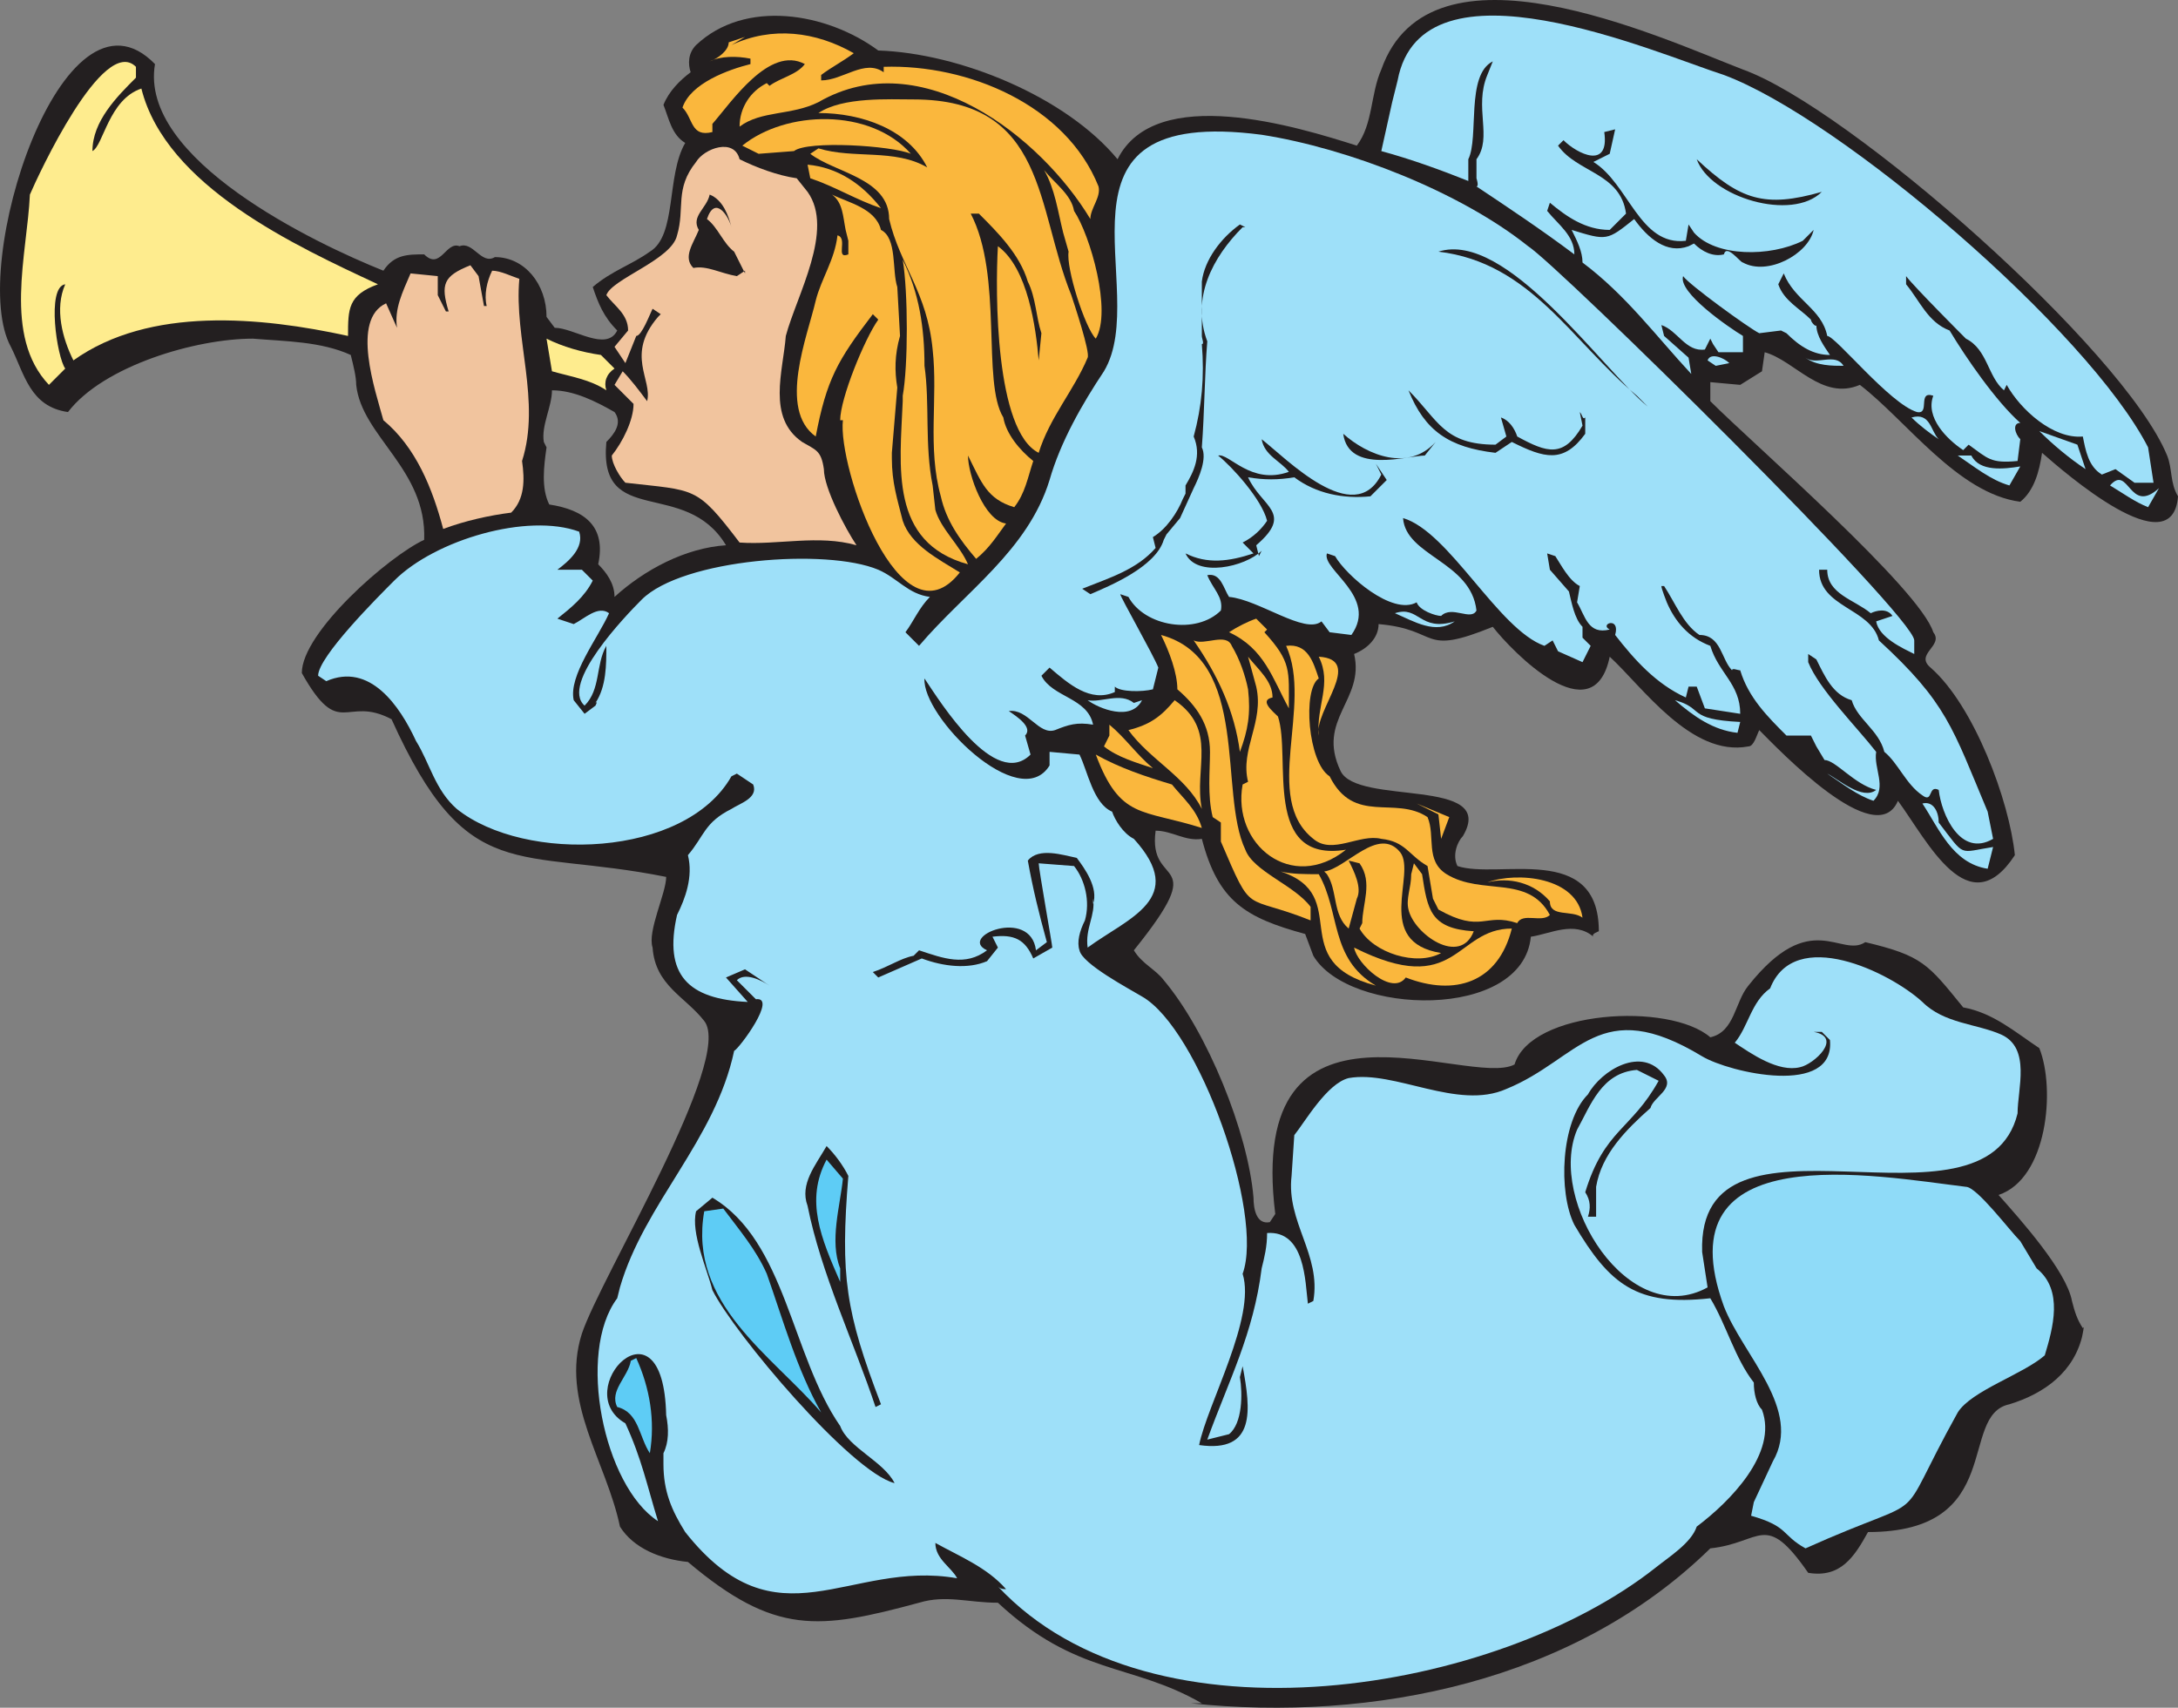 <svg xmlns="http://www.w3.org/2000/svg" width="600.746" height="471.151"><rect width="100%" height="100%" fill="#808080" stroke="none"/><path fill="#231f20" fill-rule="evenodd" d="M600.746 136.932c-1.5 19.5-31.5-6.75-37.5-12-.75 5.25-2.25 10.5-6 13.5-17.25-2.25-31.5-22.5-44.25-32.25-10.5 4.5-18-6.75-26.25-9l-.75 5.25-6 3.75-8.25-.75v5.25c12 12 57.75 51.75 61.5 63.75 3 3.75-5.25 6-.75 9.75 12 10.5 21.75 36.75 23.25 51.75-12.75 19.5-24-3.75-32.25-15-6 14.25-33-14.25-38.25-19.5-.75 1.5-1.5 4.5-3 4.5-15.75 3-29.25-16.5-38.25-24.75-4.5 21.75-27-1.5-32.25-8.25-20.25 8.25-14.25.75-31.5-.75 0 3.75-3 6.75-6.75 8.25 3 12.75-10.5 18-3.75 32.25 4.5 9.75 43.5 1.5 33.75 18-1.5 1.5-3 5.25-1.5 8.25 11.25 3.75 39-6.75 39 18 0 0-2.25.75-1.5 1.5-5.25-4.5-12-.75-17.25 0-2.25 23.25-50.25 21.75-60 5.25l-2.25-6c-16.5-4.5-24-9-28.5-26.25-4.5.75-8.25-2.25-12.75-2.25-2.25 16.5 15.75 6-6 33 2.25 3.75 6 5.25 8.25 8.25 12 14.25 23.25 42 24.75 60 0 3 .75 7.5 4.5 6.75l1.5-2.25c-8.25-66.75 53.25-34.5 66-41.25 4.5-15 42.75-17.25 54-7.5 6.75-1.5 6.75-9.75 10.5-14.25 17.25-21.75 25.5-7.5 32.25-12 15.75 3.75 17.25 6 27 18 8.25 1.5 14.25 6.75 21 11.25 4.5 11.25 2.25 36-11.25 40.5 6 6.75 18.75 21 20.25 29.25.75 3 1.5 5.25 3 7.5.75-1.5-.75 4.5 0 1.5-2.25 10.5-10.5 16.5-20.25 19.5-14.25 3-.75 35.25-39 35.25-3.75 6.75-7.5 12.75-16.5 11.25-12-17.25-12.75-8.25-27-6.75-37.5 36.75-93 48-143.25 42.75h3c-19.5-11.25-34.5-7.5-56.25-27.75-8.25 0-14.25-2.25-21.75 0-27.75 7.5-39.75 9-63.75-11.25-7.5-.75-15-3.75-18.75-9.75-3.75-18-16.5-34.5-10.5-53.25 5.25-15.75 42-75.75 33.75-86.25-5.25-6.75-13.5-9.75-14.25-20.25-1.5-4.5 3.75-15 3.75-19.5-41.25-8.25-54.75 3-75.75-43.5-12.75-6.75-14.25 6-24.75-12.75 0-11.25 24-32.25 33.75-36.75.75-19.5-17.25-28.5-18.75-42.75 0-2.25-.75-5.25-1.5-8.25-8.25-3.75-18-3.75-27-4.5-15.75 0-41.25 7.5-51 20.25-10.5-1.5-12-10.5-15.75-18-12-21.75 14.25-104.25 39.75-78-4.5 26.25 44.25 49.5 63 57 3-4.5 6.75-4.5 11.25-4.5 4.5 4.5 6-3.75 9.75-2.25 3.75-1.5 6 5.25 9.75 3 8.25 0 14.25 7.5 14.25 16.5l2.25 3c5.25 0 14.25 6.75 17.25.75-3.75-3.75-5.25-7.5-6.75-12 5.25-4.5 10.5-6 15.75-9.75 7.5-4.5 4.5-21 9.75-30-3.75-2.25-4.5-6.75-6-10.5 1.5-3.75 4.5-6.75 7.5-9-.75-2.25-.75-5.25 1.5-7.5 13.5-12.75 36-9 50.25 1.5 22.5.75 51.75 12.75 66 30 10.5-21 49.5-9 66-3.75 4.5-6 3.75-14.25 6.75-21 13.5-38.25 76.5-9 99.75 0 29.25 10.5 105 77.25 117 106.5 1.5 3.75.75 7.5 3 11.25m-448.5-29.25c0 4.5-3 9.75-2.25 14.25l.75 1.5c-.75 5.25-1.5 11.25.75 15.75 9.75 1.5 15.75 6 13.5 16.5 2.25 2.25 4.5 5.25 4.5 9 8.25-7.5 19.5-13.5 30.75-14.25-11.25-18.75-35.25-4.5-33-28.5 2.25-2.25 4.5-5.25 2.25-8.25-5.25-3-11.25-6-17.25-6"/><path fill="#9ee0f9" fill-rule="evenodd" d="m592.496 123.432 1.5 9.75h-5.25l-5.25-3.75-3.75 1.5c-3.75-2.25-4.5-6.75-5.25-10.5-8.25.75-17.25-7.5-21-14.25l-.75 1.5c-4.5-3.75-4.5-11.25-10.5-14.25 0 0-14.25-14.25-16.5-17.25v2.25c3.75 4.5 6 10.5 12 12.75 4.5 7.5 12.75 19.5 19.5 25.5-2.25 0-1.5 3 0 4.5l-.75 6c-7.5.75-8.25-.75-13.5-4.5l-1.5 1.5c-4.5-3-10.5-9-8.25-15-4.5-1.5-.75 5.25-4.5 4.5-7.5-2.25-22.5-21-24.75-21-1.5-7.5-9-9.75-12-17.25l-1.5 3c1.5 4.5 6 6.75 9 9.75 0 .75 1.5 2.25 1.5 1.5 0 3 2.25 6 3.75 8.25-4.5 0-8.25-2.25-12-6l-1.5-.75-6 .75c-3-1.5-19.5-13.5-21-15.75-1.5 4.5 12.75 14.25 16.5 16.5v4.5h-6.75l-1.5-2.25-.75-1.5-1.5 3c-5.25.75-7.5-5.25-12-6.75l.75 3 6.75 6 .75 4.5c-9.75-10.5-18-21.75-30-30.75 0-3-1.5-6-3-9 9.75 3 9.75 3 17.25-3 3.75 5.25 9 9.75 15 7.5l1.5-.75c2.25 2.25 5.25 3.75 8.25 3 .75-3 4.5 2.25 5.25 2.25 6.75 3.75 18-2.25 19.5-9l-3 3c-9 4.5-24 4.5-30-2.25l-1.5-2.25-.75 4.5c-12.75 1.5-15.75-15.75-25.5-21.75l4.5-2.25 1.5-6.75-3 .75c1.5 10.5-7.5 6-11.25 2.25l-1.5 1.5c5.25 7.5 17.25 7.5 18.75 18.75l-4.5 4.5c-6.75 0-12-3.75-16.5-7.5l-.75 2.25c3 3.75 7.5 6.75 7.5 12-9-6.75-18-12.75-27-18.75.75 0 0-2.25 0-2.25v-5.25c4.5-6-.75-14.25 3-23.25l1.5-3.75c-7.5 3.75-3.75 21-6.75 27v6c-7.5-3-15.75-6-24-8.25l3-13.5 1.5-6c6.75-36 71.25-7.5 90-1.5 32.25 12 100.5 70.5 117 102.75"/><path fill="#fab73d" fill-rule="evenodd" d="M235.496 14.682c-3 2.25-6 3.75-9 6v1.5c6 0 12-6 17.25-2.25v-1.5c23.25-.75 50.25 10.5 59.25 33 .75 3-2.25 6-2.25 9-13.5-22.5-46.5-48.75-75-32.25-7.5 3.75-15.75 2.25-21.75 6.75 0-5.25 3-9.75 7.5-12l.75.75c3-2.25 7.5-3 9.75-6-9.75-5.25-20.25 10.5-25.5 16.5v2.25c-6 1.5-5.25-3.75-8.25-6.75 2.25-6.75 12.75-10.5 18.75-12v-1.5c-3.75-.75-8.25-.75-11.25.75 2.25-.75 5.25-3 5.25-5.25l4.5-1.5-3.75 2.25c11.25-5.25 23.25-3.75 33.75 2.25"/><path fill="#feec8e" fill-rule="evenodd" d="M37.496 18.432v3c-5.25 5.25-12 12-12 20.25 3-1.5 4.5-14.25 13.5-17.25 6.75 27 42.75 43.5 65.25 54-8.25 3-8.25 6.75-8.25 14.25-24-5.25-54.75-8.25-75.75 6.75-3-6-5.25-14.25-2.25-21-5.25.75-2.25 20.25 0 23.25l-4.5 4.5c-12.75-13.5-6-36-5.25-52.5 2.25-5.25 20.25-44.25 29.25-35.25"/><path fill="#fab73d" fill-rule="evenodd" d="M299.996 98.682c-3.75 9-10.5 16.5-13.5 26.25-12-6-12-44.25-11.25-57 8.25 6 10.5 22.5 11.25 31.5l.75-7.5c-1.5-4.5-1.5-9.75-3.75-14.25-2.25-7.5-8.25-13.5-13.5-18.75h-2.25c9 17.25 3 46.5 9 56.25.75 4.5 4.5 9 8.25 12-1.5 4.5-2.25 9-5.25 12.75-7.5-2.25-9-6.75-12.75-14.25 0 5.25 4.5 18 10.5 18.75-2.25 3-4.5 6.75-8.25 9.75-4.5-5.25-8.25-10.5-9.75-17.25-3.75-13.5-.75-27-2.25-40.5-1.5-15.75-9-23.25-12-36 0-11.25-15-12.75-21.75-18l2.25-1.5c9.75 3 21 0 30 5.25-5.25-10.5-18-15-30-15 6.75-4.5 19.5-3.75 26.25-3.75 36.75 0 33.75 30 43.5 54 .75 2.25 5.25 15.75 4.5 17.25"/><path fill="#fab73d" fill-rule="evenodd" d="M251.246 42.432c-5.25-2.25-28.5-3.75-32.25-.75l-9.75.75-4.5-2.25c12-9.75 35.25-10.5 46.5 2.25"/><path fill="#9ee0f9" fill-rule="evenodd" d="M421.496 67.932c8.25 5.25 106.5 102 106.5 108.75v3.75c-3-1.5-9.75-4.5-10.5-9l4.5-1.5c-1.5-2.25-4.5-1.5-6-.75-4.5-3.75-12-5.25-12-12h-2.25c0 10.5 14.25 10.5 16.5 19.5 18.75 17.25 20.25 24 30 47.25l1.5 7.5c-9 5.25-14.25-6.75-15-13.5-3-1.5-1.5 3.75-4.5 1.5-4.5-3-6.75-9-10.5-12-1.5-6-7.5-9-9-14.25-5.25-1.5-7.5-6.75-9.75-11.25l-2.25-1.5v2.25c3 7.5 13.5 18 18.75 24.75-.75 4.5 3 9.75-.75 13.5-4.5-1.5-8.25-4.5-12.75-7.5 3 1.5 9.75 7.5 13.5 4.5-6-1.5-11.25-8.25-14.25-8.25l-2.25-3.75-1.5-3h-6.75c-5.25-5.25-10.5-10.5-12.75-18-.75 0-2.25-.75-2.25 0-3-3-3-9.75-9-9.75-4.5-3-6.75-9-9.75-13.5h-.75c0 .75 1.5 4.5 1.5 4.5 2.25 5.25 6 9.75 12 12 2.25 7.5 8.25 10.5 8.25 18.75l-9.75-1.5-2.25-6h-2.25l-.75 3c-8.25-3.75-14.25-10.5-19.5-17.25 1.5-5.25-4.5-3-1.5-1.5-6 1.5-6.75-3.75-9-7.5l.75-4.5c-3-1.5-5.25-6-6.75-8.25l-2.25-.75.75 4.5 5.25 6c.75 3 1.5 7.5 3.75 9.75v3l2.25 2.25-2.25 4.5-6.75-3-1.5-3-2.25 1.5c-12.75-4.5-26.25-31.5-39-35.25.75 10.5 18.75 12 20.25 25.5-1.5 3-6.75-1.5-9.75 1.5-1.5 0-6-1.5-6.75-3.75-6.75 3.75-19.5-7.5-22.5-12.75l-2.25-.75c-1.5 4.5 14.25 12 6.75 22.5l-6-.75-2.25-3c-4.5 3.75-17.25-6-25.5-6.75-1.5-2.25-2.25-6.75-6-6 1.5 3.75 4.5 6 3.75 9.75-6.75 6.75-21 4.5-25.5-3.75l-2.25-.75c0 .75 9 16.5 10.5 20.25l-1.5 6c-3 .75-9 .75-10.5-.75v1.5c-6.75 3-12.75-2.25-18-6.75l-2.25 2.25c3 6 12.75 6 14.25 13.5-4.5-.75-6.75 0-10.5 1.5-4.5 1.5-7.5-6-12.75-5.25 2.25 1.5 6.75 4.5 4.5 6.75l1.5 5.25c-9.75 9.75-24.75-14.25-29.25-21-.75 10.5 26.25 37.5 34.5 24v-3.75l8.25.75c2.25 4.5 3.75 13.5 9 15.75.75 2.25 3 6 6 7.5 15 16.5-1.5 21.75-12.75 30-.75-5.25 2.25-9 1.5-13.5v1.5c1.5-4.5-2.25-9.75-4.5-12.75-3.75-.75-10.5-3-13.5.75 1.5 8.25 3 14.25 5.25 22.5l-3 2.25c-1.5-12-21.75-3.75-13.5 0-6 4.5-12 2.25-18.75 0l-1.5 1.5c-3.75.75-6.75 3-11.25 4.5l1.5 1.5 12-5.25c6 2.25 12.75 3 18 .75l3-3.75-1.5-3c6-.75 9 .75 11.25 6l5.25-3c0-.75-3.75-21.75-3.75-23.25l9.75.75c3 3.75 4.5 9.75 3 15-1.5 3-2.25 6-1.5 8.25.75 3.75 13.5 10.5 17.25 12.75 15.75 9 33.75 60 27.75 76.5 3.75 12-9.75 36-12 47.25 15.75 2.25 14.25-9.75 12-21.75l-.75 3c.75 4.5.75 12.75-3 15.75l-6 1.5c6-16.5 12.75-29.25 15-47.25.75-3 1.5-6 1.5-9.75 10.5-.75 10.5 13.5 11.25 19.5l1.5-.75c2.25-12.75-7.5-21.75-6-34.5l.75-11.25c3-3.75 9-14.25 15-15.75 12.75-2.25 30 9 43.5 3 20.25-8.25 25.5-26.25 54-9 7.5 4.5 36.75 11.25 35.25-4.5l-2.25-2.25h-2.25c8.25 1.5 0 9-3.75 9.75-6 1.5-13.5-3.75-18-6.75 3.75-4.5 4.5-11.25 9.75-15 6.75-17.25 33-4.5 42 3.75 6 6 15 6 21.75 9 8.25 3.75 4.5 15 4.5 21.75-9 36.75-88.5-6.75-87 38.25l1.5 9.75c-21.75 12-44.25-24-36-43.5 3.75-6.75 6.75-15.75 16.5-16.5l6 3c-7.5 13.5-15 13.5-20.25 30.75 1.5 2.25 1.5 4.5.75 6.75h2.25v-8.25c1.5-9 8.25-15.75 15-21.75.75-3 6.75-5.25 3.75-9-6-8.25-17.25-1.5-21 5.25-7.5 7.5-8.25 27-3.75 36 9.75 16.5 17.25 22.5 37.5 20.25 4.5 7.5 6.75 16.5 12 23.25 0 3 .75 6 2.25 7.5 4.5 12-9 25.5-18 32.25-1.5 4.5-7.5 8.25-11.25 11.25-43.5 34.5-138.75 51-181.5 5.25.75.75 1.5.75 2.25.75-5.25-6-12.75-9-19.5-12.75 0 4.5 4.5 6.75 6 9.75-30-5.25-49.5 19.5-75-12.75-3.75-6-6-11.25-6-18.75v-3c1.5-3 1.5-6.75.75-10.5-.75-34.5-27-6.75-11.25 2.25 4.5 9.75 6 17.25 9 27-15-9.75-22.5-46.5-11.25-61.5l.75-3c6.75-23.25 26.25-40.5 31.5-65.25 1.5-.75 12-15 6-14.25l-5.25-5.25c2.25-2.25 6.75 0 9 1.5l-6.75-4.5-5.25 2.25 6 6.75c-16.5-.75-23.25-7.5-19.5-24 2.25-4.5 4.5-10.5 3-16.5 4.5-5.25 4.5-9 12-12.75 2.25-1.5 7.5-3 6-6.75l-4.5-3-1.5.75c-12.75 22.5-57 24-75.75 9-6-5.25-7.5-12.75-11.25-18.75-4.5-9.75-12.75-21.75-24.75-16.5l-2.25-1.5c0-5.25 16.5-21.75 21-26.25 11.25-11.25 36.75-18.75 51-13.5 1.5 4.5-3 8.25-6 10.5h6.75l3 3c-2.25 4.5-6 7.5-9.75 10.5l4.5 1.5c3-1.5 6.75-5.25 9.75-3-3 6.75-11.25 17.25-9.75 24l3 3.75 3-2.25s.75-1.5 0-.75c3-4.5 3-10.5 3-15.75-3 5.25-1.5 12-6 16.5-6.75-6 11.25-24.75 15.75-29.25 11.25-11.25 51-14.25 65.25-8.25 5.25 2.25 8.25 6.75 14.25 7.5-3 3-4.5 6.75-6.75 9.75l3.75 3.75c12.75-15 30-26.25 36-45.75 3-10.5 9-21 15-30 13.5-22.5-19.5-73.5 43.5-65.25 24 3.75 54.75 15.75 73.5 30.75"/><path fill="#f1c49e" fill-rule="evenodd" d="M203.996 43.932c4.5 2.25 10.5 4.5 15.75 5.25l3 3.75c7.5 10.5-3 28.5-6 39.75-.75 9.75-5.25 22.5 4.5 29.25 3.75 2.25 5.25 2.25 6 7.5 0 5.25 6 16.5 9 21-10.5-3-21.75 0-32.25-.75-12-15.75-12-14.25-31.5-16.5-1.5-1.5-3.75-5.25-3.75-7.5 3-3.75 6-9.75 6-14.25l-5.25-5.25 2.25-3.75c2.25 2.25 4.5 5.25 6.75 8.25 1.5-6-6-12.75 3-23.25l.75-.75-2.25-1.5c-.75 1.5-3 7.5-4.5 7.5l-3 7.5-3-4.5 3.75-4.5c0-4.5-3.75-6.75-6-9.75 1.5-4.5 18-9.75 19.5-16.5 2.25-7.5-.75-12.75 5.25-20.25 2.25-3.75 10.5-6.75 12-.75"/><path fill="#231f20" fill-rule="evenodd" d="M502.496 52.932c-8.25 8.25-30.75 1.5-34.5-9 12 11.25 18.75 13.5 34.5 9"/><path fill="#fab73d" fill-rule="evenodd" d="M242.996 57.432c-6.75-2.25-12.75-6-19.5-8.25l-.75-3.75c8.25.75 15 5.25 20.25 12m53.25.75c4.5 6.75 10.5 27.75 6 35.25-3-3-8.25-19.5-7.5-24l-1.5-5.25c-1.5-6-2.25-12-5.25-17.25 3 3.75 7.5 6.75 8.25 11.25m-53.25 5.25c4.5 2.25 3 11.25 4.5 15.75l.75 13.5c-1.5 5.25-1.5 9.75-.75 14.25l-1.5 18v1.5c0 6.75 1.5 11.25 3 17.25 2.25 6.75 9.75 10.5 15.75 14.25-16.5 21-33.75-29.25-32.25-42h-.75c0-6 6.75-22.5 10.5-27.75l-1.5-1.5c-9.75 12.75-12.75 18-15.75 33.75-10.5-7.5-2.25-27.75 0-37.5 1.5-6 5.25-11.25 6-18 3 .75-.75 6.75 3 5.25v-3.75l-.75-3c-.75-3.75-.75-7.5-3.75-9.75 4.5 2.25 12 3.75 13.5 9.75"/><path fill="#231f20" fill-rule="evenodd" d="M201.746 62.682c-.75-3-4.5-9-6.75-2.25 3 2.25 4.5 6.75 7.5 9l3 6v-.75l-2.25 1.5c-4.5-.75-8.25-3-12-2.25-3-3 0-6.75 1.5-10.5-2.25-3.75 2.25-6 3-9.75 3.75 1.5 5.25 6 6 9m141 0c-8.25 8.25-14.25 19.5-9.75 31.5-.75 9-.75 19.5-1.5 29.25 1.5 3-.75 8.25-2.25 11.25l-3.75 8.25-3.75 4.5-.75 1.5c-2.25 7.5-15 12.75-20.25 15l-2.25-1.5c7.5-3 15-5.25 20.25-11.25l-.75-3c3.75-2.25 6.75-6.75 8.25-10.5l.75-1.5v-2.25c2.25-3.75 4.5-8.25 2.25-13.5 2.25-8.25 3-16.5 2.25-25.5.75 0 0-1.5 0-2.25v-15c.75-6 5.25-12 10.5-15.75l1.5.75h-.75m111.75 49.5-3-3c-18-15-29.25-36.75-54.75-39.75 18.75-6 45 32.25 57.75 42.75"/><path fill="#fab73d" fill-rule="evenodd" d="M254.996 100.932c1.5 10.5 0 21.75 2.25 33l.75 6.75c1.5 5.25 6.75 9.75 9 15-21.75-6-18.75-27-18-45v-2.25.75c1.5-8.25 1.5-28.5 0-37.5 4.5 9 6 18.75 6 29.25"/><path fill="#f1c49e" fill-rule="evenodd" d="m131.996 76.182 1.5 8.25h.75c-.75-3 0-6.75 1.5-9.75 2.25 0 5.25 1.5 7.5 2.25-1.5 16.5 6 33.75.75 50.25.75 5.25.75 10.5-3 14.25-6 .75-12.75 2.25-18.75 4.5-3-11.25-7.5-22.5-16.5-30-2.25-8.25-9-27.75.75-32.25l3 6.75c-.75-5.25 1.5-9.75 3.75-15l7.5.75v5.25l2.25 4.5h.75c-2.25-7.5-1.5-9.75 6-12.75l2.25 3"/><path fill="#feec8e" fill-rule="evenodd" d="m165.746 97.932 3.75 3.75c-2.25 1.5-3 3.75-2.25 6-4.5-3-9.75-3.75-15-5.25l-1.5-9c4.5 2.25 9.75 3.75 15 4.5"/><path fill="#9ee0f9" fill-rule="evenodd" d="m480.746 99.432-7.5 1.5-2.25-1.5c.75-2.25 4.5-.75 6 .75l3.75-.75m27.75 1.5c-3 0-7.5 0-10.5-2.25 3 2.25 8.25-1.5 10.5 2.25"/><path fill="#231f20" fill-rule="evenodd" d="m412.496 122.682 3-2.25-1.5-5.25c2.25.75 3.75 3 4.5 5.25 8.25 4.5 12.75 6 18-3l-.75-3.75c.75.75.75 2.25 1.5 1.5v4.5c-6 8.25-11.25 6.75-20.25 2.25l-4.5 3c-12.75-1.5-19.5-6-24-17.25 8.25 8.25 9.75 15 24 15"/><path fill="#9ee0f9" fill-rule="evenodd" d="M534.746 121.182c-2.25-1.5-5.25-3.75-7.5-6 5.25-1.5 5.25 3.75 7.5 6m38.25 1.5 2.25 6.75c-4.5-3-9-6.75-12.75-10.5l10.5 3.75"/><path fill="#231f20" fill-rule="evenodd" d="m395.996 121.932-3 3.75c-4.5 0-21 5.25-22.5-6 6.75 6 18 10.5 25.5 2.25"/><path fill="#231f20" fill-rule="evenodd" d="m380.996 130.932-1.5-3 3 4.5-4.5 4.5c-7.5.75-15-.75-21-5.25-4.5.75-8.25.75-12.75 0 3.75 8.25 12.75 9.75 2.25 18.75l.75 3 .75-1.5c-4.5 4.5-18 7.5-21 .75 6 3 12 2.25 18.75 0l-3-3c3-1.5 5.25-3.75 6.75-6-1.5-6-9.75-15-13.5-18 3-.75 9 8.25 19.5 4.5-2.25-3-6.75-4.5-7.5-9 6.75 5.25 25.5 24.75 33 9.75"/><path fill="#9ee0f9" fill-rule="evenodd" d="M543.746 125.682c2.25 4.5 9 3.75 13.5 3l-3 5.25c-5.25-1.5-9.75-5.25-14.25-8.25h3.75m51.75 9-3 5.25c-3.75-1.5-6.75-3.75-10.5-6 5.25-6 5.25 8.25 13.5.75m-194.25 36.75c-5.25 3.75-11.25 0-16.5-2.25 6.75-2.25 6.75 5.25 16.5 2.25"/><path fill="#fab73d" fill-rule="evenodd" d="m349.496 173.682-.75.75c7.5 8.25 6.75 10.5 6.75 21-4.5-8.25-6.75-16.5-16.5-21 2.25-1.5 5.25-3 7.5-3.75l3 3m12 76.5v3.75c-18.75-7.5-15.75-.75-24.75-21.75v-5.25l-2.25-1.5c-1.5-6-.75-12.75-.75-18 0-7.5-3.75-12.75-9-17.25 0-4.5-2.25-10.5-4.5-15 24.75 6.75 15.75 43.5 23.25 59.25 2.25 6 13.5 9.75 18 15.75"/><path fill="#fab73d" fill-rule="evenodd" d="M344.246 190.182c.75 6.75 0 11.25-2.25 17.25-1.5-11.25-6-21-12.75-30.75 3 1.5 9-2.25 10.5 1.5 2.25 3.75 3.75 8.25 4.5 12m19.5-3c-4.5 3-3 23.25 3 27 6.75 13.5 18 5.25 27 11.25 2.25 5.25-.75 12 5.25 15.75 9.75 6 22.5 0 28.5 11.25-2.25 2.25-7.5-.75-9 2.25-9-3-9.75 3-21.75-3.75l-1.5-3-1.5-9c-5.25-3-6-6.75-12.75-7.5-6-1.5-13.5 4.5-18.75 0-14.25-11.25 0-36.75-7.5-53.25 6-.75 7.5 4.5 9 9"/><path fill="#fab73d" fill-rule="evenodd" d="M363.746 202.932c-.75-8.25 3.75-14.25 0-21.75 12.75.75-1.5 15 0 21.75m-12.75-10.5c-3.75.75 0 3.75 1.5 5.25 3.75 11.25-4.5 40.5 18.75 36.75-15 12-31.5-1.5-28.5-18l1.5-.75c-2.25-9 4.5-16.5 2.25-26.25l-2.25-8.25c3 3.75 6.75 6.75 6.75 11.25"/><path fill="#9ee0f9" fill-rule="evenodd" d="M314.996 193.182c-3 6-12 2.25-15 0 3.75.75 9-2.25 12.75.75l2.25-.75"/><path fill="#fab73d" fill-rule="evenodd" d="M331.496 223.182c-4.5-9-14.25-13.5-20.25-21.75 6-1.5 9-3.75 12.75-8.25 12 8.25 5.25 18.75 7.5 30"/><path fill="#9ee0f9" fill-rule="evenodd" d="m479.996 199.182-.75 3c-6.75-.75-12-4.5-17.25-9 8.25 2.25 3 5.25 18 6"/><path fill="#fab73d" fill-rule="evenodd" d="M317.996 211.932c-4.5-1.5-9.75-3-13.5-6l1.5-3v-3c4.5 3.75 7.5 8.25 12 12m5.25 4.5c3 3.75 6.75 6.75 8.25 12-16.5-5.25-22.5-2.25-29.25-20.25 6.75 3.75 13.5 6 21 8.25m76.5 9-2.25 6-.75-6.75-6-3 9 3.75"/><path fill="#9ee0f9" fill-rule="evenodd" d="M534.746 226.932c7.5 9.75 5.25 8.25 15 6.75l-1.5 6c-9.75-1.5-13.5-11.25-18-18 3-.75 4.5 2.25 4.5 5.25"/><path fill="#fab73d" fill-rule="evenodd" d="M397.496 262.932c-6.75 3.75-18.75 0-22.5-6.75l.75-1.5c0-5.25 3-11.25-.75-16.5l-3-.75c1.5 3 3.75 7.5 2.25 10.5l-2.25 8.25c-4.5-3.75-3-10.5-6-15l-.75-.75c6-.75 15-12.75 21-5.25 4.5 6-7.5 24.75 11.25 27.75"/><path fill="#fab73d" fill-rule="evenodd" d="M392.246 241.182c1.5 9.75 2.25 15 14.25 15.75-3.75 9.75-16.5.75-18-6-.75-3 .75-6 .75-9.75l.75-3 2.25 3m-28.5 0c6 10.5 3 23.25 15.75 30.75-25.5-6.75-6-24.75-26.25-31.5 3 .75 6.75.75 10.5.75m72.75 12c-3-2.25-9 0-9-4.5-4.5-5.25-11.25-6.75-17.25-5.25 8.25-3 24.75-1.5 26.25 9.75"/><path fill="#fab73d" fill-rule="evenodd" d="M416.996 256.182c-3.75 15-15.75 18.75-29.25 13.5-3.75 5.25-13.5-3.75-14.25-8.25 28.5 14.25 27.75-5.25 43.5-5.25"/><path fill="#231f20" fill-rule="evenodd" d="M233.996 324.432c-2.25 27.75-.75 37.5 9 63l-1.5.75c-6-18-15-36.75-18.75-55.5-2.25-6 2.25-11.25 5.25-16.5 2.25 2.25 4.5 5.25 6 8.25"/><path fill="#5eccf5" fill-rule="evenodd" d="M232.496 325.182c-.75 7.5-3.75 17.25-.75 24.75v3.75c-5.25-12-9.75-22.5-3.75-33.75l4.5 5.25"/><path fill="#8fdbf8" fill-rule="evenodd" d="m557.246 342.432 4.5 7.5c7.5 6 4.5 16.5 2.25 24-6 5.25-20.25 9.75-24 15.75-18.75 33.75-5.25 21-42 37.5-6.75-3.75-4.5-6-15-9l.75-3.75 5.25-11.25c8.25-14.25-8.25-29.25-13.5-42.75-17.25-47.25 42-36 66.75-33 3 0 12 12 15 15"/><path fill="#231f20" fill-rule="evenodd" d="M231.746 393.432c2.25 6 12 9.75 15 15.75-12-3-44.25-41.25-50.25-53.25-1.5-6-6-15.75-4.5-21.75l4.5-3.75c20.25 12 21.75 43.5 35.25 63"/><path fill="#5eccf5" fill-rule="evenodd" d="M211.496 351.432c4.5 12.75 8.25 26.25 15 38.25-13.5-15.75-36.75-30-32.25-55.5l5.25-.75c4.5 6 9 11.25 12 18m-32.25 49.5c-3-4.5-3-11.25-9-12.75-2.25-4.5 3-8.25 3.75-12.75l1.5-.75c3.75 8.25 5.25 17.25 3.75 26.25"/></svg>
